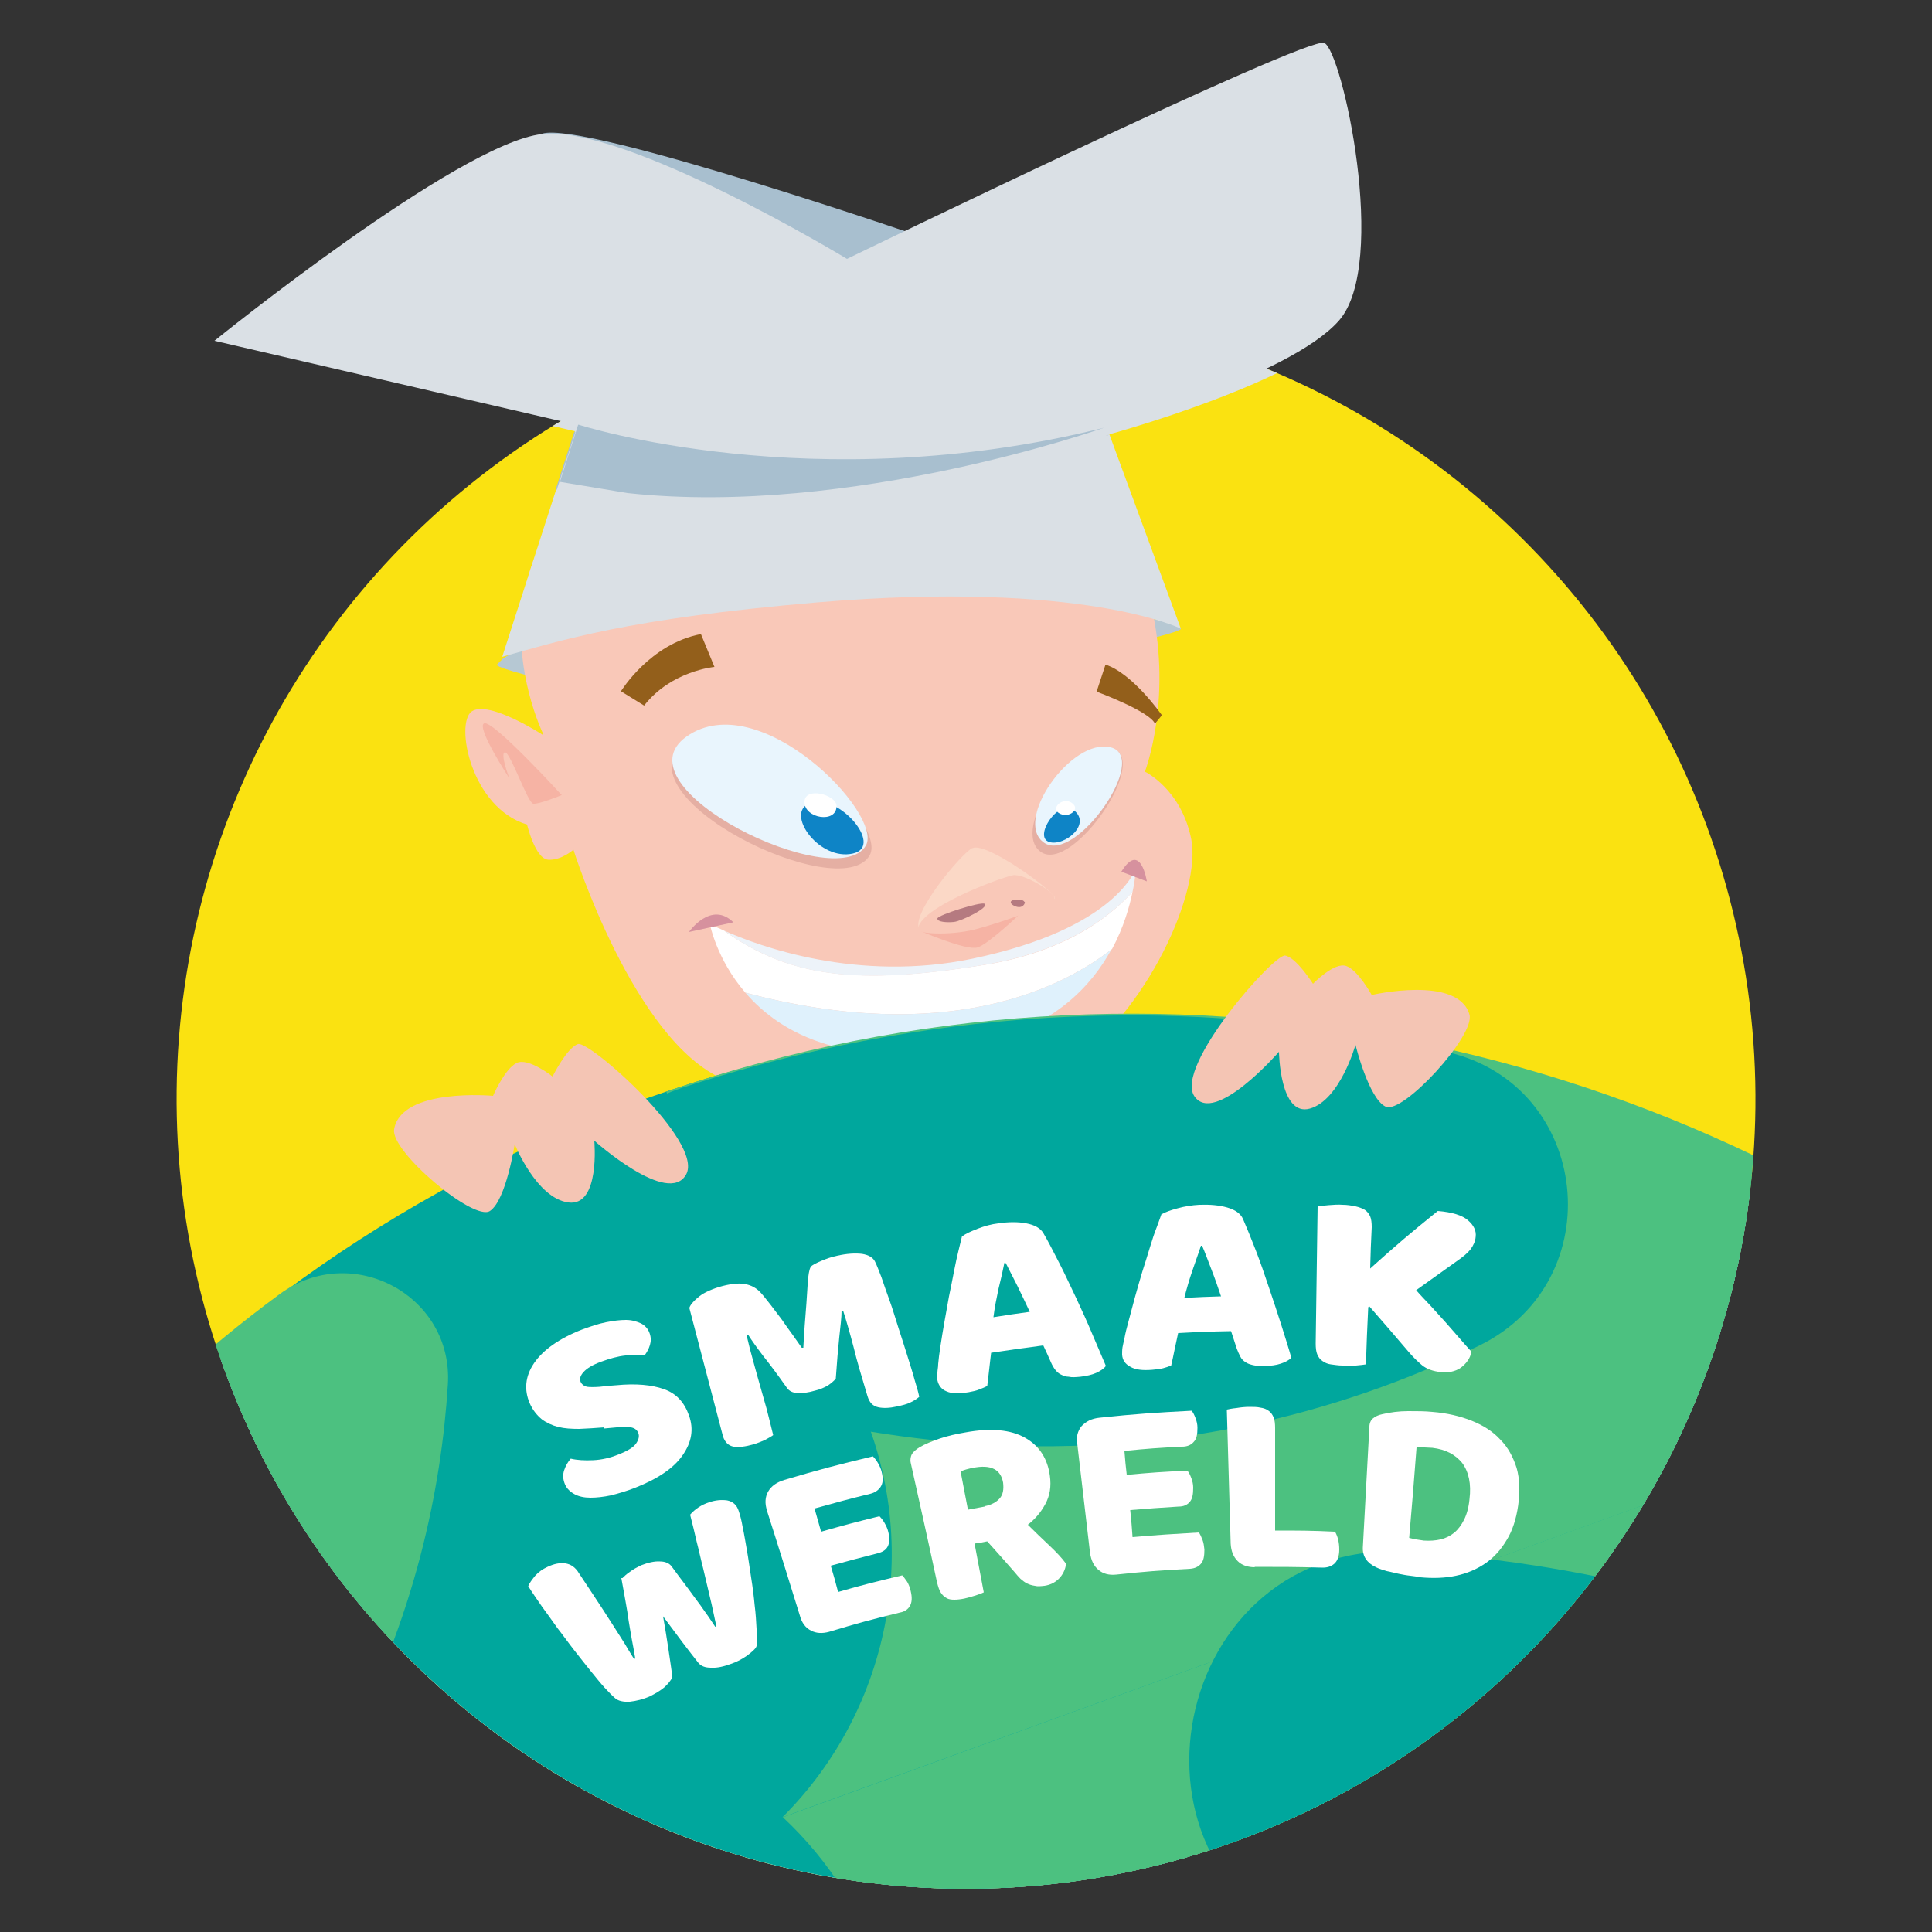 <?xml version="1.0" encoding="UTF-8"?><svg id="Layer_1" xmlns="http://www.w3.org/2000/svg" xmlns:xlink="http://www.w3.org/1999/xlink" viewBox="0 0 500 500"><rect x="0" y="0" width="500" height="500" fill="#333333" stroke="none"/><defs><style>.cls-1{clip-path:url(#clippath);}.cls-2{fill:#f4c5b4;}.cls-3{fill:#f9c8b8;}.cls-4{fill:#00a79d;}.cls-5{fill:#e9f5fd;}.cls-6{fill:#f6b3a4;}.cls-7{fill:#fbd8c6;}.cls-8{fill:#edf3f9;}.cls-9{fill:#fff;}.cls-10{fill:#fcc727;}.cls-11{fill:#fae211;}.cls-12{fill:#e5afa3;}.cls-13{fill:#935f1b;}.cls-14{fill:#b57a80;}.cls-15{fill:#b6c8d3;}.cls-16{fill:#a8bfcf;}.cls-17{fill:#dae0e5;}.cls-18{fill:#dff1fc;}.cls-19{fill:#d6919e;}.cls-20{fill:#0e84c6;}.cls-21{fill:#4cc180;}.cls-22{clip-path:url(#clippath-1);}</style><clipPath id="clippath"><ellipse class="cls-10" cx="299.2" cy="-129.1" rx="104.7" ry="104.8" transform="translate(17.9 35.4) rotate(-7)"/></clipPath><clipPath id="clippath-1"><ellipse class="cls-11" cx="250" cy="284.5" rx="204.3" ry="204.4" transform="translate(-32.8 32.5) rotate(-7)"/></clipPath></defs><g><ellipse class="cls-10" cx="299.2" cy="-129.1" rx="104.7" ry="104.8" transform="translate(17.9 35.4) rotate(-7)"/><g class="cls-1"><circle class="cls-9" cx="318.5" cy="49.5" r="186.5"/></g></g><g><g><g><ellipse class="cls-11" cx="250" cy="284.5" rx="204.3" ry="204.4" transform="translate(-32.8 32.5) rotate(-7)"/><g class="cls-22"><circle class="cls-9" cx="287.6" cy="632.9" r="363.7"/><g><path class="cls-15" d="M128.5,172.1c2.4,2.1,36.1,10,65.2,9.9,29-.1,112.9-17.4,111.9-19.3-2.7-5.1-100.5-13.6-119.5-13.9-18.9-.3-55.8,21.5-55.8,21.5l-1.8,1.8Z"/><path class="cls-3" d="M140.5,190.2s-14-9.1-18.4-6.1c-4.4,3-.3,24.9,14.3,29.3,0,0,2.1,8.9,5.5,9.1,3.4,.2,6.5-2.6,6.5-2.6,0,0,15.5,49.3,38.8,59.4,23.4,10.1,65.7,12.8,88-2.4,22.3-15.1,35.7-46.7,33.1-59.7-2.6-13-12-17.5-12-17.5,0,0,7.6-19.7,1.2-44.8-6.5-25.1-67-57.5-100.7-50-88.6,19.7-56.2,85.1-56.2,85.1"/><path class="cls-7" d="M251.6,219.5c-2.7,1.3-16.3,17.4-13.6,21.1,2.6,3.7,35.1-6.5,35-8.2-.1-1.7-17.7-14.6-21.3-12.9"/><path class="cls-3" d="M236.6,282.1s24.2,8.3,31.9,6.9c7.7-1.5,18-36.1,17.2-40.1-.8-4-13.1-16.5-13.1-16.5l-36,49.7Z"/><path class="cls-6" d="M264.3,236.2s-8.3,8-11.3,9c-3,.9-14.9-4.3-14.9-4.3l26.2-4.7Z"/><path class="cls-3" d="M237.5,240.6c0,1,7.9,1.6,14.6,0,6.7-1.7,20.5-6.6,20.8-8.1,.3-1.5-7.8-6.4-10.7-6-2.9,.5-25,8.6-24.6,14.2"/><path class="cls-14" d="M254.8,233.9c-.9-.6-12.1,2.9-12.2,3.8-.1,.9,2.4,1.1,4.3,.9,1.9-.2,9.3-3.8,7.9-4.7"/><path class="cls-14" d="M265.1,233.4c-.4-.9-3.4-.7-3.5,0-.2,.7,1.6,1.6,2.6,1.3,.9-.3,1.1-1.1,1-1.3"/><path class="cls-6" d="M145.4,205.8s-17.8-19.5-20.1-18.6c-2.2,.9,6.5,14.2,6.5,14.2,0,0-2.5-6.6-1.1-6.7,1.4,0,5.9,13.2,7.3,13.3,1.4,.2,7.3-2.2,7.3-2.2"/><path class="cls-12" d="M225.1,221.3c4.7-8.4-28.8-43-47.6-29.3-18.8,13.7,40.1,42.7,47.6,29.3"/><path class="cls-12" d="M287.7,193.7c-10.2-2.5-26.4,21.2-18.3,26.8,8.1,5.6,28.7-24.2,18.3-26.8"/><path class="cls-5" d="M224.1,218.8c4.6-8.1-27.6-41.4-46.4-28.2-18.7,13.2,39,41.1,46.4,28.2"/><path class="cls-20" d="M208.9,208.2c-5.2,3,3.3,14.6,11.8,12.7,8.6-1.9-4.7-16.9-11.8-12.7"/><path class="cls-9" d="M216.5,208.6c0-2.9-8.3-5.2-8.3-1,0,4.2,8.3,5.6,8.3,1"/><path class="cls-5" d="M287.4,193.4c-10.2-2.5-25.3,19.1-17.2,24.7,8.1,5.6,27.6-22.2,17.2-24.7"/><path class="cls-20" d="M277.5,209.4c-3.6-2.4-10.1,7.1-6,8.5,4,1.3,11.5-4.9,6-8.5"/><path class="cls-9" d="M278,208.4c-2.2-2.8-6.3,.5-4,2,2.3,1.5,5.1-.6,4-2"/><path class="cls-9" d="M254.8,249.7c19.9-3.2,31.6-11.5,38.3-18.9-.8,3.9-2.3,9.2-5.3,14.8-12.4,9.7-42.2,25.3-94.9,11.3-7.5-8.7-9.2-17.8-9.2-17.8,0,0,1.3,.7,3.6,1.7,17.1,12.2,34.6,14.2,67.5,8.9"/><path class="cls-18" d="M287.7,245.6c-5.3,9.7-15,20-33.2,24.2-34.4,8-52.4-2.2-61.6-12.9,52.7,14,82.5-1.6,94.9-11.3"/><path class="cls-8" d="M251.7,248.1c37.3-7.8,42.2-23.3,42.2-23.3,0,0,0,2.4-.8,6-6.7,7.4-18.4,15.6-38.3,18.9-32.9,5.4-50.5,3.3-67.5-8.9,9.1,4.1,34.7,13.5,64.4,7.3"/><path class="cls-19" d="M189.8,238.7l-11.5,2.5s5.7-8.2,11.5-2.5"/><path class="cls-19" d="M290.2,225.6l6.6,2.5s-1.6-10.6-6.6-2.5"/><path class="cls-12" d="M278.7,265.3s-1.6,9.8-22.1,11.1c0,0,19.2,8.6,22.1-11.1"/><path class="cls-13" d="M181.4,164.1l3.5,8.5s-11.2,1-18.2,10l-6-3.7s7.5-12.3,20.7-14.8"/><path class="cls-13" d="M286.1,172l-2.3,7s13.8,5.1,15.1,8.3l1.8-2.2s-7.5-10.8-14.6-13.1"/><g><path class="cls-16" d="M242.8,63.4s-92.6-31.9-103.6-28.4c-11,3.5,13,31.6,13,31.6l66.6,18.9,24-22.1Z"/><g><path class="cls-17" d="M129.9,170c15.2-4.2,32.2-9.9,81.6-14.1,69-5.8,94.1,6.8,94.1,6.8l-18.5-50.3s48.8-13.3,62-28.2c13.2-14.9,.8-71.4-3.8-73.2-4.7-1.8-125.6,56.8-125.6,56.8,0,0-58.4-35.4-80.4-32.9-22,2.6-86.2,54.5-86.2,54.5l95.7,22.2-18.8,58.3Z"/><path class="cls-16" d="M148.7,111.7s61.8,19.9,138.4,.8c0,0-66.5,23.6-125.5,17.2l-17.8-3,4.8-14.9Z"/></g></g></g><g><circle class="cls-4" cx="287.2" cy="621.5" r="357.9"/><g><path class="cls-21" d="M533.3,350.4c-96.8-81.7-232.8-111.8-360.9-67.9,.4,.8,.9,1.6,1.3,2.5,5.9,12.3,10.7,24.8,14.4,37.4,13.8,9.2,25.4,22.1,33.1,38.1,18.3,37.8,9.5,81.7-18.7,109.8"/><path class="cls-21" d="M202.6,470.3c24,22.4,37.7,58.2,27.9,103.8-33.5,64.7-97.6,75.2-142.1,49.1-9.3,15.1-22.8,27.8-40,36.1-39.9,19.3-86.5,8.4-114.2-23.5-4.5-.4-9-.9-13.5-1.5,0,41.9,.9,67.6,14.3,109.8,8.3,26,32.8,121.2,96.2,154.9,14.5,7.7,45.2-21.8,64-9.5,17.4,11.4,1,55.2,11.1,67.5,49.2,59.1,153.5,64.7,262,42.1-11.4-8.8-20.9-20.2-27.6-34.1-18.3-37.8-9.5-81.7,18.7-109.8-24-22.4-37.7-58.1-27.9-103.8,31.3-60.6,89.4-73.7,133.2-53.8,7.7-5.2,15.9-10,24.3-14.4,7.1-6.8,15.3-12.5,24.6-17,18-8.7,37.5-11.3,55.9-8.5,32-4.3,64.1-2.1,94.6,5.9,4-51-2.5-103.6-20.9-154.9-22.9-63.9-61.5-117.6-109.9-158.4"/></g><path class="cls-4" d="M240.6,372.6c-20.1-2.2-41.6-6.7-64.3-14.2-37-12.3-36.7-64.8,.3-76.9,50-16.3,119.2-27.7,198.1-9.2,37.1,8.7,42.4,59.1,8.2,75.9-35.2,17.2-83.2,30.9-142.4,24.5"/><path class="cls-21" d="M115.9,358.4c-3.3,52.5-26.5,136.2-128.9,197.2-20.9,12.4-46.3-6.4-40.5-30,12.7-52,44.8-131,125.9-190.7,18.7-13.7,45,.4,43.5,23.5Z"/><path class="cls-4" d="M344.9,505.5c-.4-.1-.8-.3-1.2-.4-58.6-20-41.1-107.4,20.7-103.5,24.3,1.5,50.3,5.6,77.4,13.4,59.6,17.2,46.8,104.9-15.3,104.4-25-.2-52.4-4.1-81.6-13.9"/></g></g></g><g><path class="cls-9" d="M156.4,369.4c-2.3,.2-4.5,.3-6.5,.4-2,0-3.8-.1-5.4-.5-1.6-.4-3.1-1.1-4.3-2-1.2-1-2.3-2.3-3.1-4.1-1.5-3.5-1.2-7,1.1-10.4,2.3-3.4,6.5-6.4,12.4-8.7,2.2-.8,4.2-1.5,6.2-1.9,2-.4,3.7-.6,5.2-.6,1.5,0,2.8,.4,3.9,.9,1.1,.6,1.8,1.4,2.2,2.5,.4,1.1,.4,2.1,.1,3.1-.3,1-.8,1.9-1.4,2.7-1.3-.2-3-.2-4.9,0-2,.2-4.1,.8-6.3,1.6-2.2,.8-3.7,1.7-4.6,2.7-.8,.9-1.1,1.8-.7,2.6,.3,.6,.8,1,1.6,1.2,.8,.1,1.9,.1,3.3,0,1.7-.2,2.6-.3,4.3-.4,5.1-.5,9.2-.1,12.3,1,3.2,1.1,5.3,3.4,6.5,6.8,1.3,3.6,.7,7-1.7,10.4-2.3,3.3-6.5,6.1-12.4,8.4-2.1,.8-4.1,1.4-6.1,1.9-1.9,.4-3.7,.6-5.3,.6s-3-.3-4.1-.9c-1.1-.6-2-1.4-2.5-2.6-.5-1.2-.6-2.4-.2-3.6,.4-1.2,1-2.2,1.7-3,1.7,.4,3.6,.5,5.8,.4,2.2-.1,4.4-.6,6.6-1.5,2.3-.9,3.8-1.8,4.5-2.8,.7-1,.9-1.9,.6-2.7-.3-.8-.9-1.3-1.9-1.5-.9-.2-2.2-.2-3.7,0-1.3,.1-2,.2-3.3,.3Z"/><path class="cls-9" d="M216.3,356.8c-.5,.6-1.2,1.2-2.1,1.8-.9,.5-2,1-3.3,1.3-1.7,.5-3.2,.7-4.5,.6-1.2,0-2.2-.5-2.8-1.4-2.4-3.4-4.5-6.2-6.1-8.2-1.6-2.1-2.9-3.9-3.9-5.5-.2,0-.2,0-.4,.1,.6,2.6,1.2,4.9,1.8,7,.6,2.1,1.1,4.1,1.7,6.1,.6,2,1.1,4,1.7,6,.5,2,1.1,4.3,1.7,6.8-.5,.4-1.3,.8-2.2,1.3-.9,.4-1.9,.8-2.9,1.1-2.1,.6-3.8,.8-5.1,.6-1.3-.2-2.3-1.1-2.8-2.7-2.9-11.1-5.8-22.1-8.7-33.2,.2-.7,.9-1.6,2.1-2.6,1.2-1.1,3-2,5.5-2.8,2.7-.8,5-1.1,6.7-.8,1.8,.3,3.2,1.1,4.4,2.5,.8,.9,1.6,2,2.5,3.1,.9,1.2,1.8,2.4,2.8,3.7,.9,1.3,1.8,2.6,2.7,3.8,.9,1.3,1.7,2.4,2.4,3.4,.1,0,.2,0,.4,0,.2-3.9,.5-7.8,.8-11.5,.3-3.7,.3-8,1.1-9.4,.3-.5,1.6-1.1,2.8-1.6,1.2-.5,2.5-1,4-1.3,2.6-.6,4.7-.7,6.5-.5,1.8,.3,2.9,1,3.4,2.1,.4,.8,.9,2.1,1.6,3.9,.6,1.8,1.3,3.8,2.1,6s1.5,4.6,2.3,7.1c.8,2.5,1.6,4.9,2.3,7.2,.7,2.3,1.4,4.4,1.9,6.3,.6,1.9,1,3.4,1.2,4.4-.7,.6-1.5,1.1-2.4,1.5-.8,.4-2,.7-3.4,1-1.8,.4-3.4,.5-4.8,.2-1.4-.3-2.3-1.2-2.8-2.9-1.4-4.7-2.7-8.9-3.6-12.7-1-3.8-1.9-6.9-2.7-9.4-.2,0-.2,0-.4,0,0,1.8-.3,4.1-.6,6.9-.3,2.8-.6,6.4-.9,10.7Z"/><path class="cls-9" d="M249.1,319.9c.8-.6,2.1-1.2,3.9-1.9,1.8-.7,3.6-1.2,5.4-1.4,2.7-.4,5.1-.4,7.2,0,2.1,.4,3.6,1.2,4.4,2.5,1.3,2.2,2.6,4.8,4.1,7.7,1.5,2.9,2.9,6,4.4,9.1,1.5,3.2,2.9,6.3,4.2,9.4,1.3,3.1,2.5,5.8,3.5,8.2-.5,.7-1.4,1.3-2.5,1.8-1.1,.5-2.5,.8-4.1,1-1.2,.1-2.2,.2-3,0-.8,0-1.5-.3-2.1-.6-.6-.3-1-.7-1.4-1.2-.4-.5-.8-1.2-1.1-1.9-.8-1.8-1.2-2.7-2-4.4-5.4,.7-8.1,1.1-13.5,1.9-.2,1.4-.3,2.8-.5,4.3-.2,1.5-.3,2.9-.5,4.3-.6,.3-1.3,.6-2.1,.9-.7,.3-1.6,.5-2.7,.7-2.5,.4-4.4,.4-5.7-.2-1.3-.5-2.1-1.5-2.4-2.9-.1-.6-.1-1.2,0-1.9,0-.7,.2-1.4,.2-2.3,.1-1.2,.3-2.8,.6-4.7,.3-1.9,.6-3.9,1-6.1,.4-2.2,.8-4.4,1.2-6.7,.5-2.3,.9-4.5,1.3-6.5,.4-2.1,.8-3.9,1.2-5.5,.4-1.6,.7-2.8,.9-3.7Zm10.8,7.1c-.4,2-.9,4.2-1.5,6.6-.5,2.4-1,4.8-1.3,7.3,3.8-.6,5.6-.9,9.4-1.4-1.1-2.3-2.1-4.5-3.2-6.7-1.1-2.2-2.1-4.1-3-5.9-.2,0-.3,0-.5,0Z"/><path class="cls-9" d="M300.7,314.2c.9-.5,2.2-1,4.1-1.5,1.8-.5,3.7-.8,5.6-.9,2.7-.1,5.1,.1,7.2,.7,2.1,.6,3.5,1.6,4.1,3,1,2.3,2.1,5,3.3,8.1,1.2,3.1,2.3,6.3,3.4,9.6,1.1,3.3,2.2,6.5,3.2,9.7,1,3.2,1.9,6,2.6,8.5-.6,.6-1.5,1.1-2.7,1.5-1.2,.4-2.6,.6-4.2,.6-1.2,0-2.2,0-3-.2-.8-.2-1.5-.4-2-.8-.5-.3-1-.8-1.3-1.4-.3-.6-.6-1.2-.9-2-.6-1.8-.9-2.8-1.5-4.6-5.5,.1-8.2,.2-13.7,.5-.3,1.4-.6,2.8-.9,4.2-.3,1.5-.6,2.9-.9,4.2-.7,.3-1.4,.5-2.1,.7-.8,.2-1.7,.3-2.8,.4-2.5,.2-4.4,0-5.7-.8-1.3-.7-2-1.7-2.1-3.1,0-.6,0-1.3,.1-1.9,.1-.6,.3-1.4,.5-2.3,.2-1.2,.6-2.8,1.1-4.6,.5-1.8,1-3.8,1.6-6,.6-2.1,1.2-4.3,1.9-6.6,.7-2.2,1.4-4.4,2-6.4,.6-2,1.2-3.8,1.8-5.3,.6-1.6,1-2.8,1.3-3.6Zm10.1,8.2c-.6,1.9-1.4,4-2.2,6.4-.8,2.3-1.5,4.7-2.1,7.1,3.8-.2,5.7-.3,9.5-.4-.8-2.4-1.6-4.7-2.5-7-.9-2.3-1.6-4.3-2.4-6.1-.2,0-.3,0-.5,0Z"/><path class="cls-9" d="M354.1,338.3c-.3,5.9-.4,8.9-.6,14.8-.6,.1-1.4,.2-2.6,.3-1.2,0-2.4,0-3.5,0-1.1,0-2.1-.2-3-.3s-1.6-.5-2.2-.9c-.6-.4-1-1-1.3-1.7-.3-.7-.4-1.7-.4-2.8,.2-11.8,.3-23.7,.5-35.5,.6,0,1.5-.2,2.8-.3,1.3-.1,2.5-.2,3.7-.1,1.2,0,2.3,.2,3.3,.4,.9,.2,1.7,.5,2.4,.9,.6,.4,1.1,1,1.4,1.7,.3,.7,.4,1.7,.4,2.8-.2,4.3-.3,6.4-.4,10.7,6.8-6.1,10.3-9.1,17.5-14.9,3.7,.3,6.3,1.1,7.8,2.4,1.5,1.3,2.2,2.7,2,4.3-.1,1.2-.6,2.2-1.3,3.2-.8,1-2,2-3.6,3.1-4.2,3-6.3,4.5-10.5,7.5,1.2,1.4,2.5,2.7,3.8,4.1,1.3,1.4,2.5,2.8,3.8,4.2,1.2,1.4,2.4,2.7,3.5,4,1.1,1.3,2.2,2.5,3.1,3.5,0,1-.4,1.8-.9,2.5-.5,.7-1.1,1.3-1.8,1.8-.7,.5-1.5,.8-2.4,1-.9,.2-1.8,.2-2.7,.1-2-.2-3.7-.8-4.9-1.8-1.2-1-2.4-2.2-3.5-3.5-4-4.7-6-7-10.1-11.7Z"/><path class="cls-9" d="M161.1,408.4c.4-.4,1-1,1.9-1.6,.9-.7,1.9-1.2,2.9-1.7,1.8-.7,3.5-1.1,4.9-1,1.4,0,2.5,.5,3.1,1.4,1.1,1.5,2.2,3,3.2,4.3,1,1.3,1.9,2.6,2.8,3.8,.9,1.2,1.8,2.4,2.6,3.6,.9,1.2,1.7,2.5,2.6,3.8,.1,0,.2,0,.3-.1-.6-2.7-1.1-5.3-1.7-7.7-.6-2.4-1.1-4.8-1.7-7.2-.6-2.3-1.1-4.7-1.7-7-.5-2.3-1.1-4.6-1.7-7,1.3-1.5,3-2.6,4.9-3.2,1.7-.6,3.3-.7,4.7-.5,1.5,.3,2.5,1.2,3,2.8,.3,.9,.7,2.3,1,4.1,.4,1.8,.7,3.8,1.1,6,.4,2.2,.7,4.6,1.1,7.1,.4,2.5,.7,4.9,.9,7.1,.3,2.3,.4,4.4,.5,6.2,.1,1.9,.3,3.6,0,4.4-.2,.7-1.3,1.6-2.5,2.5-1.3,.9-2.6,1.6-4.1,2.1-1.9,.7-3.6,1.1-5.2,1-1.5,0-2.6-.4-3.3-1.3-1.2-1.5-2.5-3.2-4.1-5.3-1.5-2-3.2-4.3-5-6.7,.5,2.9,1,5.8,1.4,8.6,.4,2.8,.8,5.2,1,7.2-.4,.8-1.1,1.7-2.1,2.6-1.1,.9-2.3,1.6-3.7,2.3-1.8,.8-3.5,1.2-5.2,1.4-1.7,.1-3-.2-3.8-.9-.7-.6-1.6-1.5-2.7-2.7-1.1-1.2-2.3-2.7-3.6-4.3-1.3-1.6-2.7-3.4-4.2-5.3-1.5-1.9-2.9-3.9-4.4-5.8-1.4-2-2.8-3.9-4.1-5.7-1.3-1.9-2.5-3.6-3.5-5.2,.3-.8,1-1.7,1.8-2.7,.9-1,1.9-1.7,3.2-2.3,1.7-.8,3.2-1.1,4.6-.9,1.4,.2,2.6,1,3.5,2.5,2.6,3.9,4.7,7.1,6.4,9.7,1.7,2.6,3,4.7,4.1,6.4,1.1,1.7,1.9,3,2.4,3.9,.6,.9,1,1.7,1.4,2.2,.1,0,.2,0,.3-.1-.3-1.8-.6-3.5-.9-5-.3-1.5-.5-3.1-.8-4.7-.2-1.6-.5-3.3-.8-5-.3-1.8-.7-3.8-1.1-6.1Z"/><path class="cls-9" d="M198.5,390.9c-.6-1.8-.5-3.5,.3-4.9,.8-1.4,2.2-2.4,4.2-3,9.1-2.7,13.7-3.9,22.9-6.1,.4,.4,.9,1,1.3,1.7,.4,.7,.8,1.5,1,2.4,.4,1.7,.3,2.9-.3,3.8-.6,.9-1.5,1.5-2.7,1.8-5.8,1.4-8.6,2.2-14.4,3.8,.7,2.4,1,3.6,1.7,6,6-1.7,9-2.5,15.1-4,.4,.4,.9,1,1.3,1.7,.4,.7,.8,1.5,1,2.4,.4,1.7,.3,2.9-.2,3.8s-1.4,1.4-2.6,1.7c-4.8,1.2-7.3,1.9-12.1,3.2,.8,2.7,1.2,4.1,1.9,6.8,6.6-1.9,9.9-2.7,16.6-4.3,.4,.4,.8,1,1.3,1.7,.4,.7,.7,1.5,.9,2.4,.4,1.7,.3,2.9-.2,3.8-.5,.9-1.4,1.5-2.5,1.7-7.4,1.8-11.1,2.8-18.4,5-1.8,.5-3.4,.4-4.7-.3-1.4-.7-2.4-2-2.9-3.9-2.8-9-5.6-18.1-8.5-27.1Z"/><path class="cls-9" d="M252.2,399.4c1,5.1,1.4,7.6,2.4,12.7-.4,.2-1.2,.5-2.1,.8-1,.3-2,.6-2.9,.8-1,.2-1.9,.3-2.6,.3-.8,0-1.5-.1-2-.4-.6-.3-1.1-.8-1.5-1.4-.4-.6-.7-1.5-1-2.7-2.2-10.3-4.5-20.6-6.8-30.9-.2-.9,0-1.7,.3-2.3,.4-.6,1.1-1.2,1.9-1.7,1.5-.9,3.3-1.6,5.3-2.3,2.1-.7,4.3-1.2,6.7-1.6,6.5-1.2,11.7-.7,15.4,1.4,3.7,2.1,5.8,5.4,6.4,9.8,.4,2.8,0,5.2-1.2,7.4-1.2,2.2-2.7,3.9-4.5,5.3,1.9,1.9,3.8,3.7,5.6,5.4,1.8,1.7,3.3,3.3,4.3,4.7-.2,1.6-.9,2.9-1.9,3.9-1,1-2.3,1.6-3.7,1.8-.9,.1-1.8,.2-2.5,0-.7-.1-1.4-.3-2-.6-.6-.3-1.1-.7-1.7-1.2-.5-.5-1-1.1-1.5-1.7-2.8-3.2-4.2-4.8-7.1-8-1.4,.3-2.1,.4-3.5,.6Zm2.6-9.6c1.7-.3,3-1,3.9-2,.9-1,1.1-2.4,.9-4.1-.3-1.7-1.1-2.9-2.3-3.5-1.3-.7-3.2-.8-5.6-.3-.7,.1-1.2,.3-1.7,.4-.4,.1-.9,.3-1.4,.5,.8,4,1.1,5.9,1.9,9.9,1.7-.3,2.6-.5,4.3-.8Z"/><path class="cls-9" d="M278.7,373.8c-.2-1.9,.2-3.5,1.2-4.7,1.1-1.2,2.6-2,4.7-2.2,9.5-1,14.2-1.3,23.8-1.8,.4,.5,.7,1.1,1,1.9,.3,.8,.5,1.6,.5,2.5,0,1.7-.2,2.9-1,3.7-.7,.8-1.7,1.2-3,1.2-6,.3-8.9,.5-14.9,1.1,.2,2.5,.3,3.7,.6,6.2,6.2-.6,9.4-.8,15.7-1.1,.4,.5,.7,1.1,1,1.9,.3,.8,.5,1.6,.5,2.5,0,1.7-.2,2.9-.9,3.7-.7,.8-1.6,1.2-2.9,1.2-5,.3-7.5,.5-12.5,.9,.3,2.8,.4,4.2,.6,7,6.9-.6,10.3-.8,17.2-1.2,.3,.5,.6,1.1,.9,1.9,.3,.8,.4,1.6,.5,2.5,0,1.7-.2,2.9-.9,3.7-.7,.8-1.6,1.2-2.8,1.3-7.7,.4-11.5,.7-19.1,1.5-1.9,.2-3.4-.2-4.6-1.2-1.2-1-1.9-2.4-2.2-4.4-1.1-9.4-2.2-18.8-3.3-28.2Z"/><path class="cls-9" d="M324.8,405.6c-1.9,0-3.4-.5-4.5-1.6-1.1-1.1-1.7-2.6-1.8-4.5-.3-11.6-.7-23.1-1-34.7,.5-.1,1.4-.3,2.5-.4,1.2-.2,2.3-.3,3.3-.3,1.1,0,2.1,0,2.9,.2,.8,.1,1.6,.4,2.1,.8,.6,.4,1,1,1.3,1.7,.3,.7,.4,1.7,.4,2.8,0,10.6,0,15.9,0,26.5,6.2,0,9.3,0,15.5,.3,.3,.5,.6,1.2,.8,2,.2,.8,.3,1.7,.3,2.6,0,1.8-.5,3-1.3,3.7-.8,.7-1.8,1-3,1-7.1-.2-10.6-.2-17.7-.2Z"/><path class="cls-9" d="M367.6,408.1c-.7,0-1.6-.2-2.6-.3-1-.1-2-.3-3-.5-1-.2-2-.5-3.1-.7-1-.3-2-.6-2.8-1-2.3-1.1-3.5-2.8-3.4-5.1,.6-10.4,1.1-20.9,1.7-31.3,0-.9,.4-1.7,.9-2.1,.6-.5,1.4-.9,2.4-1.1,2.1-.5,4.4-.8,6.7-.8s4.4,0,6.3,.2c3.8,.3,7.2,1.1,10.2,2.3,3,1.2,5.5,2.8,7.4,4.9,2,2,3.3,4.5,4.2,7.3,.8,2.8,.9,6.1,.4,9.7-.5,3.5-1.5,6.6-3,9-1.5,2.5-3.3,4.5-5.5,6-2.2,1.5-4.7,2.6-7.6,3.2-2.8,.6-5.9,.7-9.2,.4Zm-2.9-10.1c.5,.1,1.1,.3,1.8,.4,.7,.1,1.4,.2,2,.3,1.5,.1,3,0,4.3-.3,1.3-.3,2.5-.9,3.5-1.7,1-.8,1.9-2,2.6-3.4,.7-1.4,1.2-3.2,1.4-5.3,.5-4-.2-7.1-1.9-9.4-1.8-2.2-4.3-3.5-7.7-3.9-.7,0-1.3-.1-2-.1-.7,0-1.4,0-2.1,0-.7,9.3-1.1,14-1.9,23.3Z"/></g></g><path class="cls-2" d="M380.3,262.6c1.5,5.4-17.3,25.9-21.7,23.8s-7.8-16-7.8-16c0,0-4,14.3-11.8,16.5-7.8,2.2-8-14.7-8-14.7,0,0-16.7,19.2-21.9,11.5-5.2-7.7,20.6-36.9,23.5-36.4,2.9,.5,7.2,7.3,7.2,7.3,0,0,5.5-5.7,8.6-4.6s6.6,7.5,6.6,7.5c0,0,22.4-5.2,25.3,5.1"/><path class="cls-2" d="M102,292.3c-1,5.6,20.6,23.9,24.8,21.1,4.2-2.8,6.4-17.3,6.4-17.3,0,0,5.6,14,13.9,15.1,8.3,1.1,6.7-16,6.7-16,0,0,19.2,17.2,23.8,8.7,4.5-8.5-25-34.6-28-33.7-2.9,.9-6.6,8.4-6.6,8.4,0,0-6.3-5-9.3-3.5-3.1,1.5-6.1,8.5-6.1,8.5,0,0-23.6-2.2-25.6,8.6"/><g><path class="cls-16" d="M242.1,62.5s-91-31.4-101.8-27.9c-10.8,3.5,12.7,31.1,12.7,31.1l65.4,18.6,23.6-21.8Z"/><g><path class="cls-17" d="M131.2,167.2c15-4.2,31.6-9.7,80.2-13.8,67.8-5.7,92.4,6.7,92.4,6.7l-18.2-49.4s47.9-13,60.9-27.7c13-14.7,.8-70.1-3.8-71.9-4.6-1.8-123.5,55.9-123.5,55.9,0,0-57.4-34.8-79-32.3-21.7,2.5-84.7,53.5-84.7,53.5l94,21.8-18.5,57.3Z"/><path class="cls-16" d="M149.7,109.9s60.7,19.6,136,.8c0,0-65.4,23.2-123.3,16.9l-17.5-2.9,4.7-14.7Z"/></g></g></g></svg>